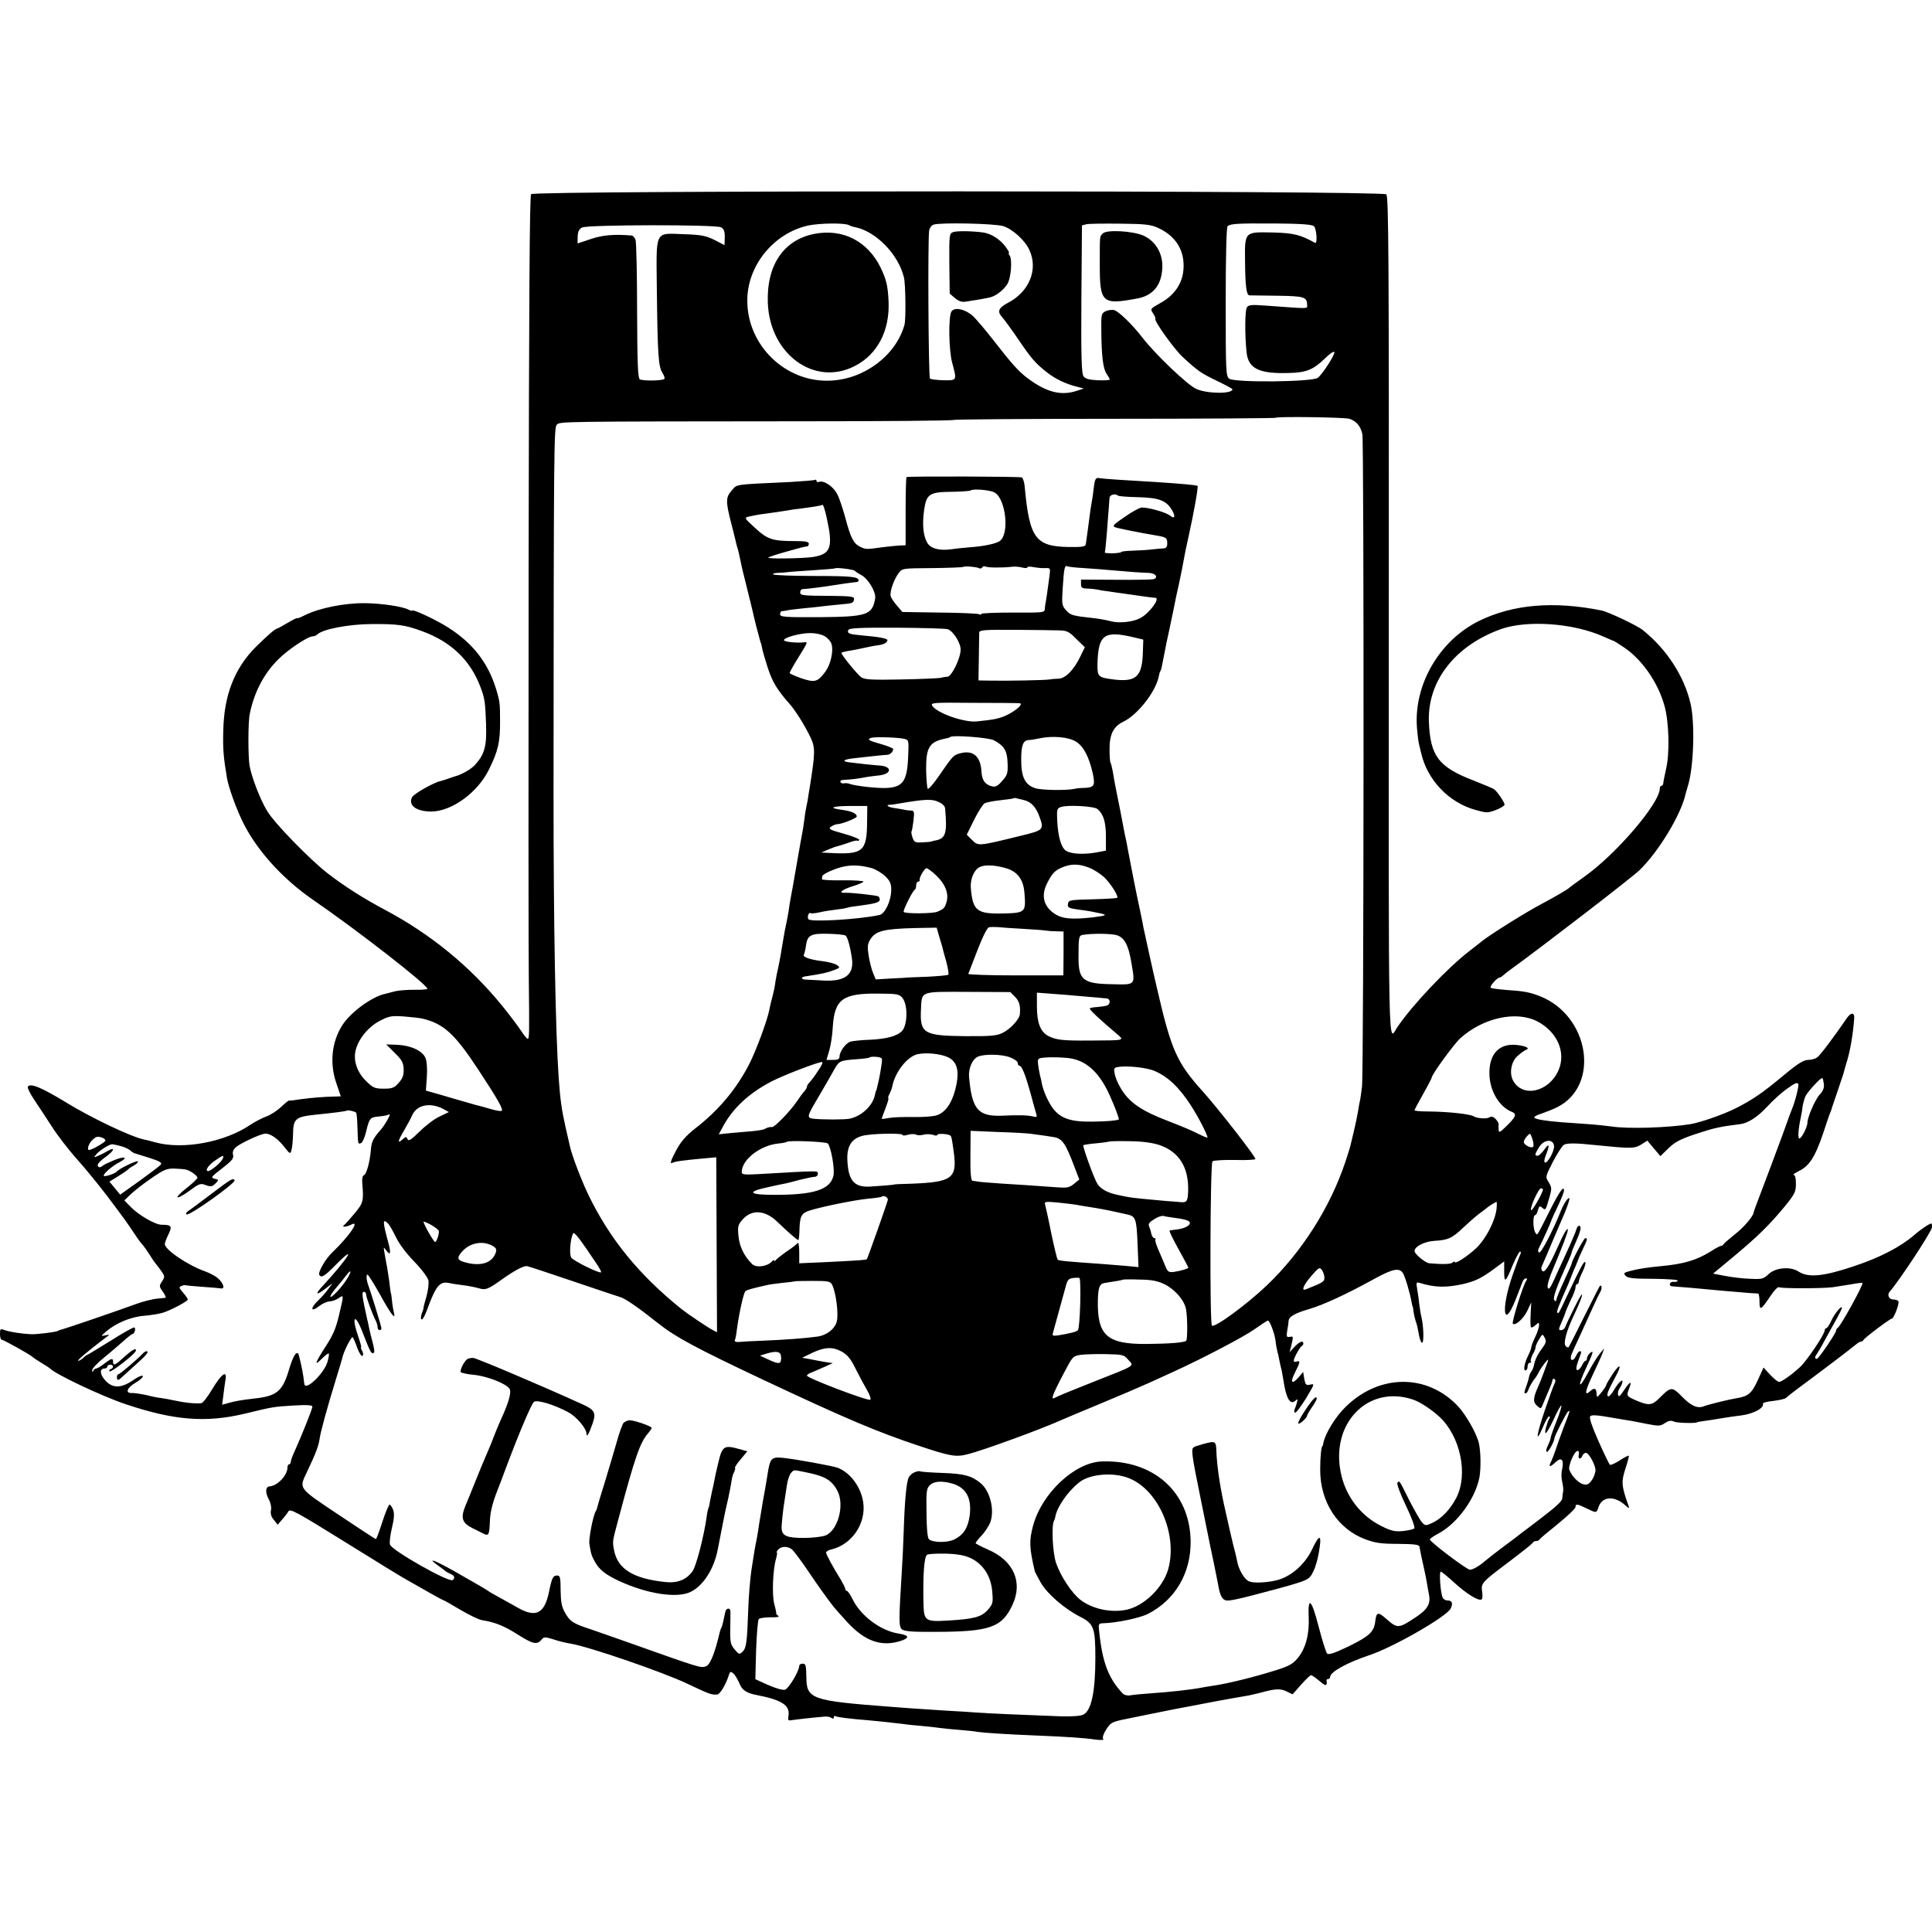 <?xml version="1.0" standalone="no"?>
<!DOCTYPE svg PUBLIC "-//W3C//DTD SVG 20010904//EN"
 "http://www.w3.org/TR/2001/REC-SVG-20010904/DTD/svg10.dtd">
<svg version="1.0" xmlns="http://www.w3.org/2000/svg"
 width="1008pt" height="1008pt" viewBox="0 0 1008 1008"
 preserveAspectRatio="xMidYMid meet">
<g transform="translate(0,1008) scale(0.1,-0.1)"
fill="#000000" stroke="none">
<path d="M2771 9067 c-8 -10 -11 -555 -13 -1943 -1 -1061 -1 -2030 1 -2154 3
-284 3 -310 -6 -310 -5 1 -20 20 -35 43 -15 23 -58 80 -96 127 -169 208 -374
376 -617 505 -109 58 -208 121 -295 188 -95 74 -280 264 -317 327 -37 62 -80
175 -91 235 -8 49 -8 229 1 270 23 113 73 209 147 283 51 52 156 122 182 122
8 0 19 5 24 10 27 27 161 53 279 54 139 1 177 -4 267 -37 151 -55 252 -151
305 -292 22 -58 25 -78 29 -195 4 -114 -8 -156 -58 -211 -19 -22 -74 -53 -106
-60 -4 -1 -18 -6 -32 -11 -14 -5 -32 -11 -41 -13 -35 -7 -139 -66 -149 -84
-22 -43 23 -76 103 -75 106 2 240 100 298 219 48 97 59 144 58 255 0 89 -1
100 -21 166 -42 136 -120 237 -248 319 -62 40 -190 100 -190 89 0 -2 -8 0 -18
5 -32 17 -142 33 -227 34 -111 1 -242 -26 -317 -64 -21 -11 -38 -17 -38 -14 0
2 -23 -9 -50 -25 -28 -17 -53 -30 -55 -30 -9 0 -50 -36 -110 -95 -111 -111
-166 -251 -170 -435 -3 -94 1 -141 19 -248 7 -43 41 -141 74 -212 70 -154 211
-312 377 -426 230 -158 595 -442 595 -463 0 -3 -30 -6 -67 -5 -38 0 -83 -3
-102 -8 -18 -5 -41 -11 -50 -13 -68 -13 -183 -97 -225 -164 -56 -88 -67 -199
-31 -303 l23 -68 -27 -1 c-62 -1 -130 -7 -181 -14 -30 -5 -58 -8 -61 -7 -4 1
-23 -15 -43 -34 -20 -19 -54 -41 -76 -49 -22 -8 -59 -27 -83 -43 -133 -91
-352 -132 -497 -92 -25 7 -52 14 -60 15 -69 15 -275 113 -405 193 -128 78
-187 103 -200 82 -3 -5 12 -36 33 -67 21 -32 64 -96 94 -143 30 -47 88 -121
127 -165 40 -44 112 -132 160 -195 89 -118 102 -136 148 -205 14 -22 32 -45
39 -52 6 -7 22 -29 35 -50 13 -21 26 -40 29 -43 3 -3 16 -20 29 -38 22 -31 22
-34 6 -58 -15 -23 -15 -26 5 -54 12 -17 18 -31 13 -31 -4 -1 -22 -2 -38 -4
-27 -2 -80 -15 -125 -32 -72 -27 -359 -125 -373 -128 -9 -2 -21 -6 -25 -9 -11
-6 -111 -19 -142 -17 -47 2 -110 12 -135 21 -23 9 -25 7 -25 -20 0 -17 4 -30
9 -30 10 0 153 -80 161 -90 3 -3 23 -17 45 -30 22 -13 42 -26 45 -29 27 -30
270 -145 395 -187 253 -85 419 -98 621 -50 153 37 148 36 257 43 69 4 97 2 97
-6 0 -12 -58 -156 -92 -231 -12 -25 -21 -51 -21 -57 0 -7 -4 -13 -9 -13 -4 0
-8 -7 -8 -16 0 -41 -52 -96 -93 -99 -21 -1 -24 -30 -7 -63 12 -21 17 -45 14
-61 -4 -18 1 -35 15 -51 l20 -25 23 27 c13 14 28 34 33 43 9 15 45 -5 290
-157 154 -96 305 -189 335 -205 30 -17 84 -47 118 -67 35 -20 66 -36 68 -36 2
0 41 -22 86 -49 46 -27 97 -52 113 -54 68 -11 114 -29 188 -76 79 -50 100 -54
124 -24 10 13 18 13 60 0 26 -9 66 -19 88 -22 94 -15 482 -148 612 -210 116
-55 125 -58 155 -56 15 1 46 53 62 105 5 15 9 16 22 5 9 -7 22 -30 31 -50 14
-37 38 -53 93 -63 128 -25 172 -53 164 -106 -4 -25 -2 -28 15 -25 18 3 122 15
176 19 11 1 26 -2 33 -7 8 -6 12 -5 12 2 0 7 4 10 9 7 8 -5 76 -14 168 -21 48
-4 130 -13 188 -20 17 -3 59 -7 95 -10 36 -3 76 -8 90 -10 14 -2 59 -7 100
-10 41 -3 87 -8 101 -11 35 -5 156 -13 309 -19 163 -7 244 -12 304 -21 36 -4
47 -3 41 5 -4 7 4 29 18 50 25 37 28 38 139 60 62 13 122 25 133 27 11 2 31 6
45 9 14 3 34 7 45 9 18 3 158 30 210 40 72 13 126 23 170 30 11 2 38 9 60 14
79 22 106 23 138 7 l31 -15 44 50 c24 27 48 50 52 50 5 0 25 -14 45 -31 32
-28 41 -27 36 4 0 4 3 7 9 7 5 0 10 5 10 11 0 26 90 75 201 112 126 41 408
203 428 245 13 28 7 42 -19 42 -10 0 -21 8 -24 17 -11 28 -18 133 -9 133 5 0
35 -25 68 -55 63 -58 129 -100 145 -90 5 3 6 21 3 40 -7 45 -3 49 142 158 66
50 122 94 123 99 2 4 10 8 17 8 7 0 15 3 17 8 2 4 45 40 96 81 50 41 92 80 92
88 0 18 9 17 58 -7 52 -25 51 -26 63 9 19 54 83 58 138 8 20 -18 23 -19 18 -4
-37 103 -39 125 -17 193 12 36 20 67 18 69 -2 2 -24 -9 -48 -25 -25 -16 -48
-26 -51 -22 -4 4 -31 60 -60 125 -34 78 -49 121 -42 128 7 7 31 6 74 -1 87
-15 120 -20 144 -24 11 -2 48 -9 82 -16 56 -11 66 -11 89 5 20 13 32 15 48 8
16 -8 121 -10 121 -3 0 1 16 3 35 6 19 2 60 9 90 14 30 5 77 12 104 15 64 8
122 39 114 62 -2 4 23 11 56 14 32 4 61 11 65 16 3 4 49 40 101 78 88 65 221
166 263 200 9 8 21 15 26 15 5 0 11 4 13 8 4 11 139 112 148 112 11 0 41 80
35 91 -4 5 -15 9 -26 9 -24 0 -35 24 -19 42 49 55 220 315 220 335 0 24 0 24
-28 8 -15 -10 -45 -31 -65 -49 -72 -62 -180 -118 -316 -163 -158 -53 -236 -60
-286 -28 -43 29 -121 22 -158 -13 -26 -25 -35 -27 -95 -24 -37 1 -96 8 -131
15 l-63 12 107 89 c124 103 188 166 268 263 51 63 57 75 57 117 0 30 -4 46
-12 46 -7 0 6 9 29 21 53 26 83 73 123 190 17 52 34 101 37 109 4 8 7 17 8 20
0 3 14 43 30 90 16 47 30 90 32 95 1 6 11 40 22 77 16 56 29 133 35 213 3 34
-16 35 -39 2 -66 -97 -138 -192 -153 -203 -9 -8 -31 -14 -48 -14 -23 0 -53
-18 -125 -78 -115 -96 -164 -129 -254 -175 -67 -33 -179 -72 -234 -82 -118
-19 -327 -26 -416 -12 -22 3 -76 9 -120 12 -44 3 -107 8 -140 10 -84 7 -134
15 -140 24 -2 5 15 14 38 21 23 8 59 22 79 32 229 112 172 479 -89 581 -52 20
-81 26 -174 32 -39 3 -76 8 -81 11 -9 6 33 54 47 54 4 0 12 6 20 13 7 6 25 21
41 32 159 115 623 472 667 514 100 96 219 292 242 401 1 3 7 23 13 45 29 97
36 325 12 425 -33 142 -123 281 -248 382 -29 24 -181 96 -217 103 -250 50
-460 32 -637 -54 -208 -102 -343 -334 -325 -559 3 -37 8 -74 10 -82 2 -8 7
-31 12 -50 32 -140 145 -258 284 -296 57 -16 63 -16 106 0 25 10 45 22 45 28
0 12 -39 70 -55 80 -5 5 -53 24 -105 45 -185 71 -228 128 -235 309 -7 211 137
396 377 482 137 48 377 31 533 -39 28 -12 52 -23 55 -23 3 -1 28 -17 55 -35
94 -64 177 -184 210 -306 23 -84 27 -244 8 -325 -8 -36 -15 -71 -15 -77 -1 -7
-5 -13 -10 -13 -4 0 -8 -6 -8 -13 0 -78 -229 -345 -395 -462 -38 -27 -72 -52
-75 -55 -7 -8 -71 -46 -150 -88 -85 -45 -266 -159 -306 -191 -18 -14 -46 -37
-65 -51 -115 -88 -301 -284 -379 -400 -48 -72 -45 -225 -44 2135 1 1892 -1
2198 -13 2211 -21 20 -4444 21 -4462 1z m1659 -162 c5 -3 19 -8 30 -10 109
-21 227 -141 256 -262 9 -34 11 -220 3 -248 -45 -160 -210 -284 -388 -291
-231 -10 -431 182 -432 415 -2 182 135 353 316 394 59 13 194 15 215 2z m805
-5 c49 -16 114 -75 136 -125 47 -102 -2 -219 -114 -276 -47 -25 -55 -44 -30
-72 11 -12 48 -62 82 -112 72 -106 91 -128 151 -176 47 -37 100 -62 160 -77
l35 -9 -37 -12 c-81 -27 -157 -8 -253 63 -50 37 -84 75 -182 201 -43 55 -91
112 -108 127 -39 35 -93 47 -110 24 -18 -23 -15 -204 3 -269 25 -93 26 -92
-46 -91 -35 1 -66 5 -70 9 -8 8 -12 738 -4 773 2 13 13 27 23 30 32 12 323 6
364 -8z m807 -9 c83 -38 129 -102 133 -184 5 -91 -38 -164 -126 -211 -48 -27
-48 -28 -33 -51 9 -13 14 -26 12 -29 -7 -11 100 -160 143 -199 80 -74 97 -85
178 -124 44 -21 81 -41 81 -44 1 -25 -133 -24 -189 2 -45 20 -213 180 -281
268 -53 69 -124 137 -147 143 -12 3 -32 0 -45 -6 -22 -11 -23 -17 -22 -101 1
-132 9 -200 28 -226 9 -13 16 -26 16 -29 0 -4 -28 -5 -62 -4 -46 2 -66 8 -75
21 -10 13 -13 102 -11 402 l3 385 23 6 c13 3 93 4 177 3 131 -1 160 -5 197
-22z m813 9 c14 -11 20 -95 6 -87 -76 42 -110 51 -219 54 -151 3 -148 7 -146
-157 1 -119 7 -169 22 -171 4 0 69 -1 145 -2 144 -2 156 -6 157 -50 0 -19 12
-18 -209 -2 -79 6 -96 5 -105 -8 -11 -14 -12 -141 -2 -236 9 -84 65 -112 221
-107 91 2 127 17 189 77 21 21 42 36 47 33 10 -6 -57 -111 -85 -135 -26 -22
-433 -26 -462 -5 -18 13 -19 35 -19 401 0 246 4 390 10 395 16 13 50 15 247
14 134 -1 192 -5 203 -14z m-3093 -6 c17 -10 21 -23 19 -66 l-1 -27 -52 27
c-45 22 -68 27 -158 30 -157 5 -146 28 -143 -290 4 -339 8 -400 29 -433 9 -14
14 -29 10 -32 -9 -10 -113 -11 -128 -2 -10 7 -13 78 -14 356 0 191 -4 358 -8
371 -4 12 -13 22 -19 23 -90 8 -153 3 -214 -18 -37 -12 -69 -23 -69 -23 -1 0
-1 16 0 36 1 26 7 39 23 47 27 15 699 16 725 1z m3278 -999 c37 -12 58 -37 68
-80 9 -42 8 -3327 -2 -3405 -3 -25 -7 -54 -9 -65 -3 -11 -8 -40 -12 -65 -4
-25 -14 -72 -22 -105 -8 -33 -16 -67 -18 -75 -2 -8 -13 -44 -25 -80 -80 -240
-228 -472 -410 -646 -106 -101 -274 -224 -287 -210 -12 12 -9 847 3 857 7 5
59 8 118 7 58 -2 106 1 106 5 0 14 -195 264 -275 353 -136 151 -164 214 -240
544 -20 84 -61 273 -69 310 -2 14 -11 57 -19 95 -16 71 -53 260 -61 305 -2 14
-11 59 -20 100 -8 41 -17 89 -20 105 -3 17 -12 62 -20 100 -8 39 -17 87 -20
109 -4 21 -9 42 -12 47 -3 5 -5 36 -5 68 -1 78 20 121 71 145 75 36 169 156
185 234 2 12 6 26 9 30 5 8 8 23 22 97 3 17 14 73 26 125 11 52 22 106 25 120
2 14 13 65 24 113 10 48 22 105 25 125 3 20 14 73 24 117 28 125 53 265 48
270 -4 4 -93 12 -218 20 -160 9 -276 17 -292 20 -22 5 -26 -3 -32 -56 -3 -24
-7 -55 -10 -69 -3 -14 -7 -43 -10 -65 -5 -41 -17 -128 -21 -155 -2 -12 -19
-15 -89 -14 -174 3 -205 45 -230 318 -2 21 -9 41 -14 45 -8 5 -577 7 -602 2
-3 -1 -5 -81 -5 -178 l0 -178 -30 -1 c-16 -1 -57 -5 -90 -9 -86 -12 -87 -12
-117 2 -35 17 -50 47 -78 153 -13 47 -31 102 -42 122 -19 39 -70 73 -94 64 -8
-3 -14 -1 -14 5 0 6 -4 8 -8 5 -4 -2 -64 -7 -132 -11 -299 -14 -272 -10 -303
-45 -31 -35 -31 -57 -2 -170 9 -36 19 -73 21 -83 2 -10 6 -27 9 -37 6 -18 11
-38 21 -88 2 -13 16 -69 30 -125 14 -56 27 -111 30 -122 2 -11 11 -47 19 -80
9 -33 18 -67 20 -75 2 -8 4 -15 5 -15 1 0 3 -11 6 -25 2 -14 16 -61 30 -105
24 -73 49 -115 114 -188 31 -35 82 -117 110 -177 24 -51 23 -80 -4 -250 -4
-25 -10 -58 -12 -75 -3 -16 -7 -37 -9 -45 -2 -8 -6 -35 -9 -60 -3 -25 -8 -56
-11 -70 -3 -14 -14 -77 -25 -140 -20 -115 -25 -145 -35 -197 -3 -16 -8 -44
-10 -63 -3 -19 -8 -46 -11 -60 -8 -36 -10 -47 -24 -130 -6 -41 -16 -91 -20
-110 -5 -19 -11 -51 -14 -70 -2 -19 -9 -55 -16 -80 -7 -25 -14 -56 -16 -68
-10 -54 -67 -208 -103 -280 -68 -134 -163 -247 -288 -343 -42 -33 -70 -65 -92
-105 -31 -57 -38 -80 -23 -71 10 7 64 14 153 22 l76 7 2 -457 2 -456 -23 12
c-27 14 -132 85 -161 108 -224 180 -377 368 -489 601 -35 73 -82 197 -93 243
-3 12 -14 60 -24 105 -20 89 -28 143 -36 257 -17 244 -27 809 -27 1480 1 1816
2 1914 17 1929 17 17 4 17 1275 18 432 0 790 3 795 7 6 3 384 6 842 6 458 0
834 3 837 5 7 8 360 3 386 -5z m-1852 -384 c60 -32 80 -218 28 -254 -21 -14
-82 -27 -152 -32 -38 -3 -85 -8 -104 -11 -59 -8 -105 4 -122 34 -21 35 -27 95
-17 168 12 86 27 97 142 98 53 1 98 4 101 7 11 10 100 3 124 -10z m645 -17 c3
-3 50 -7 104 -8 111 -3 148 -17 178 -68 19 -32 14 -48 -9 -29 -22 18 -114 44
-150 43 -11 -1 -50 -22 -88 -49 -58 -39 -66 -48 -50 -54 17 -6 121 -27 221
-44 46 -8 51 -12 51 -41 0 -16 -6 -24 -17 -25 -10 0 -36 -3 -58 -5 -22 -3 -68
-6 -102 -7 -35 -1 -63 -4 -63 -7 0 -3 -20 -6 -45 -7 -25 0 -43 2 -41 5 2 4 7
50 11 102 4 52 8 111 10 130 1 19 3 43 4 53 1 16 31 24 44 11z m-1519 -119
c33 -151 21 -186 -72 -201 -54 -8 -243 -11 -234 -3 4 3 45 17 92 30 87 24 92
26 110 28 6 0 10 7 10 14 0 11 -18 14 -72 14 -117 0 -143 8 -208 68 -58 53
-58 54 -32 60 46 10 67 13 122 20 29 4 62 9 74 11 12 2 39 7 61 9 86 11 120
17 125 21 4 5 14 -24 24 -71z m796 -260 c5 -3 11 -1 15 5 4 6 11 7 17 4 10 -6
89 -7 138 -1 14 2 37 0 53 -4 15 -4 27 -4 27 1 0 4 15 5 33 1 17 -3 45 -6 60
-5 28 1 28 0 22 -45 -6 -49 -18 -131 -21 -143 -1 -5 -2 -16 -3 -27 -1 -17 -11
-18 -166 -17 -91 0 -165 -3 -165 -7 0 -5 -5 -5 -10 -2 -6 4 -98 8 -206 9
l-196 3 -28 33 c-16 18 -31 41 -33 50 -6 22 17 87 41 119 19 26 20 26 176 27
87 1 159 4 161 6 6 6 73 0 85 -7z m546 1 c43 -3 113 -8 154 -12 88 -8 131 -11
183 -13 36 -1 53 -24 25 -33 -7 -2 -95 -4 -195 -3 l-183 1 0 -23 c0 -19 5 -23
33 -24 17 0 41 -3 52 -5 11 -3 36 -7 55 -9 19 -3 67 -10 105 -15 94 -14 127
-18 143 -19 27 -2 -32 -82 -79 -106 -39 -21 -111 -28 -155 -16 -22 6 -61 13
-89 16 -110 12 -120 15 -143 41 -22 25 -23 32 -17 122 6 96 10 116 24 107 5
-2 44 -7 87 -9z m-1196 -14 c3 -4 18 -14 33 -22 37 -19 79 -90 73 -123 -15
-86 -42 -95 -293 -97 -176 -1 -203 1 -203 15 0 8 3 15 8 16 4 0 16 2 27 4 11
3 49 7 85 11 36 3 79 8 95 10 17 2 59 7 95 10 70 6 73 7 76 29 2 12 -17 15
-109 16 -165 1 -172 2 -172 19 0 8 5 15 10 16 18 0 139 16 160 20 28 5 107 16
123 17 6 0 12 4 12 8 0 20 -39 24 -232 24 -113 0 -210 4 -214 8 -4 4 6 7 22 8
16 0 40 2 54 4 14 2 75 6 135 10 61 4 111 8 113 10 6 5 96 -6 102 -13z m485
-305 c29 -10 68 -73 67 -107 -1 -46 -47 -140 -69 -141 -10 0 -27 -3 -38 -6
-11 -2 -103 -6 -204 -8 -151 -3 -188 -1 -207 11 -20 14 -104 116 -104 128 0 2
19 7 43 11 23 4 51 9 62 12 55 12 72 15 90 17 25 3 45 14 45 26 0 9 -42 17
-134 25 -66 6 -77 10 -70 28 4 10 60 13 252 12 136 -1 256 -4 267 -8z m584 -6
c37 -1 50 -7 87 -45 l44 -43 -24 -49 c-33 -69 -77 -114 -113 -115 -15 0 -37
-2 -48 -4 -21 -4 -219 -8 -315 -6 l-55 1 2 117 c1 65 2 125 2 133 1 13 27 15
189 14 103 -1 207 -2 231 -3z m-1227 -30 c15 -8 32 -27 36 -40 12 -37 -4 -109
-33 -147 -40 -53 -54 -56 -124 -33 -33 12 -61 24 -61 28 0 4 20 40 45 80 50
80 50 83 33 80 -37 -5 -108 2 -108 11 0 14 88 38 140 37 25 0 57 -7 72 -16z
m1608 -5 l55 -13 -2 -61 c-3 -130 -33 -160 -145 -148 -90 11 -93 14 -92 83 4
151 34 174 184 139z m-591 -345 c23 -2 -15 -37 -66 -62 -38 -18 -67 -24 -158
-33 -66 -6 -208 44 -231 82 -10 16 5 17 215 15 124 0 232 -1 240 -2z m-600
-186 c23 -6 23 -8 19 -98 -7 -150 -36 -171 -211 -153 -38 4 -79 11 -90 15 -12
5 -27 6 -34 4 -6 -2 -14 1 -18 6 -3 7 4 12 17 12 39 2 72 6 109 13 20 4 53 8
73 10 70 7 73 48 4 52 -31 2 -122 12 -160 17 -39 6 -26 15 29 21 32 4 81 9
108 12 28 3 57 6 65 6 15 1 30 16 30 30 0 4 -26 15 -57 24 -72 20 -81 26 -59
34 20 7 139 3 175 -5z m466 -7 c54 -29 70 -54 72 -119 2 -53 -1 -63 -28 -93
-22 -26 -35 -33 -52 -29 -37 9 -53 31 -56 74 -4 84 -44 118 -114 98 -33 -9
-37 -14 -108 -117 -27 -40 -54 -70 -58 -68 -4 3 -8 48 -9 99 -1 119 17 147
102 164 11 2 22 5 24 8 12 11 199 -3 227 -17z m428 -7 c40 -24 68 -78 88 -164
14 -66 9 -76 -46 -78 -16 0 -39 -2 -50 -5 -44 -9 -172 -7 -205 4 -52 18 -72
57 -72 148 0 76 10 102 40 103 9 0 35 4 57 9 67 14 150 7 188 -17z m-272 -305
c36 -8 63 -35 80 -81 28 -75 27 -76 -101 -107 -216 -53 -216 -53 -248 -21
l-28 28 38 77 c21 43 46 81 55 87 10 5 47 12 83 16 36 4 67 8 68 10 2 2 9 2
15 0 7 -2 24 -6 38 -9z m-438 -13 c15 -7 28 -21 28 -31 12 -133 3 -159 -56
-168 -5 -1 -12 -3 -15 -4 -3 -2 -24 -4 -47 -5 -38 -2 -43 0 -52 25 -5 16 -8
30 -5 32 2 2 6 27 10 56 5 46 4 52 -12 53 -11 0 -28 2 -39 5 -11 2 -33 6 -48
8 -31 4 -49 16 -26 17 8 0 25 2 39 5 154 26 183 27 223 7z m-379 -98 c-1 -159
-20 -175 -199 -165 l-40 2 35 15 c19 8 42 17 50 18 8 2 34 10 57 18 22 9 43
13 46 11 3 -3 7 -1 10 3 3 5 -33 20 -80 33 -75 21 -83 25 -67 37 10 7 25 13
33 13 22 0 101 31 101 40 0 16 -27 28 -79 35 -75 10 -48 20 51 20 l83 0 -1
-80z m1202 64 c31 -26 44 -68 44 -143 l0 -74 -52 -10 c-66 -11 -129 -8 -156 9
-25 16 -42 73 -46 157 -3 57 -1 65 18 71 33 13 174 5 192 -10z m-1179 -308
c21 -6 53 -25 71 -42 26 -25 32 -39 32 -73 -1 -56 -32 -124 -62 -130 -106 -23
-359 -38 -370 -22 -8 11 1 38 11 32 4 -3 25 -1 47 4 21 5 59 11 85 14 25 3 52
7 60 10 7 3 34 7 59 10 85 11 110 18 110 32 0 7 -3 15 -7 17 -9 6 -149 21
-175 19 -36 -2 -16 16 37 33 30 9 57 20 60 25 3 4 -46 8 -108 7 -61 -1 -111 2
-109 6 1 4 2 11 2 15 0 12 73 44 118 52 44 8 87 5 139 -9z m699 0 c62 -17 94
-59 99 -131 8 -100 5 -103 -111 -106 -138 -3 -159 14 -169 135 -3 46 18 95 48
108 26 12 77 10 133 -6z m436 2 c24 -9 59 -32 78 -49 34 -32 77 -100 69 -108
-2 -3 -60 -6 -129 -8 -119 -3 -125 -4 -128 -24 -3 -19 3 -22 50 -29 29 -4 60
-8 68 -10 8 -2 28 -6 44 -9 47 -9 41 -13 -31 -22 -116 -13 -165 -8 -207 23
-51 37 -63 90 -36 148 27 56 42 73 81 89 45 20 89 20 141 -1z m-798 -40 c47
-44 67 -94 55 -137 -10 -34 -14 -38 -49 -53 -24 -10 -166 -11 -175 -1 -6 5 47
112 58 116 4 2 7 12 7 23 0 10 5 19 10 19 6 0 9 3 8 8 -3 13 25 62 36 62 6 0
29 -17 50 -37z m451 -279 c55 -3 109 -7 120 -9 11 -2 37 -4 57 -4 l37 -1 0
-114 -1 -115 -250 0 c-137 0 -248 4 -246 8 2 4 23 60 48 124 26 68 51 118 60
119 8 2 29 2 45 1 17 -2 75 -6 130 -9z m-436 -36 c7 -23 14 -48 17 -57 2 -9
11 -44 21 -78 9 -34 14 -65 11 -68 -3 -4 -53 -8 -110 -11 -56 -2 -103 -4 -103
-4 0 -1 -37 -3 -83 -5 l-83 -5 -14 34 c-8 19 -18 59 -23 90 -7 46 -6 61 9 85
27 44 71 55 235 59 l111 2 12 -42z m-488 1 c11 -6 25 -58 34 -121 11 -83 -35
-119 -146 -114 -35 2 -77 4 -93 5 -28 1 -30 13 -3 17 87 13 116 20 152 34 28
11 29 12 12 25 -10 7 -43 16 -74 20 -68 8 -106 22 -99 34 3 5 8 26 11 47 7 55
26 65 118 62 43 -1 82 -5 88 -9z m1421 0 c37 -15 56 -53 71 -142 20 -119 24
-115 -101 -112 -150 2 -175 22 -175 137 0 107 2 116 20 120 50 9 159 8 185 -3z
m-536 -320 c22 -23 29 -46 25 -91 -2 -25 -49 -77 -90 -97 -31 -15 -60 -18
-197 -17 -214 2 -235 15 -229 137 5 100 -9 95 245 94 l221 -1 25 -25z m-586
-8 c27 -36 25 -138 -3 -169 -26 -28 -82 -43 -172 -47 -38 -1 -82 -6 -96 -9
-26 -7 -59 -52 -59 -80 0 -12 -10 -16 -34 -16 l-34 0 14 47 c8 26 17 82 19
125 9 145 52 176 238 174 102 -1 109 -2 127 -25z m925 12 c39 -3 81 -7 95 -8
14 -2 33 -3 43 -4 20 -1 23 -29 3 -37 -8 -3 -30 -6 -50 -8 -19 -1 -37 -4 -40
-7 -5 -5 52 -58 142 -134 39 -34 45 -33 -143 -34 -141 -1 -174 3 -216 24 -41
22 -59 69 -59 155 l0 71 78 -6 c42 -3 109 -8 147 -12z m-3433 -117 c112 -26
170 -79 293 -266 102 -155 131 -207 123 -215 -3 -4 -28 0 -55 8 -26 8 -50 14
-53 15 -3 0 -39 10 -80 22 -41 12 -105 30 -141 41 l-67 19 5 71 c3 42 0 82 -7
99 -16 38 -77 66 -149 69 l-56 2 45 -45 c38 -37 45 -51 46 -85 1 -31 -5 -47
-26 -71 -23 -26 -34 -30 -78 -30 -45 0 -56 4 -90 38 -46 43 -68 103 -58 155
11 60 65 128 126 160 49 26 62 28 125 24 39 -3 82 -8 97 -11z m5819 -15 c105
-55 151 -163 110 -256 -52 -115 -190 -144 -238 -50 -19 38 -8 97 25 126 16 14
36 29 43 31 24 9 2 20 -47 26 -93 10 -147 -48 -143 -156 3 -87 53 -168 117
-193 28 -11 21 -27 -32 -78 -31 -30 -36 -32 -37 -15 -1 10 -1 23 0 28 1 5 -6
17 -15 27 -12 13 -21 16 -34 9 -16 -9 -64 -5 -82 6 -20 12 -133 24 -235 25
-40 0 -73 3 -73 6 0 3 20 41 45 85 25 44 45 83 45 86 0 16 116 175 149 205
119 107 292 145 402 88z m-3075 -187 c50 -24 62 -75 38 -169 -19 -73 -53 -120
-97 -134 -18 -6 -73 -10 -122 -9 -50 1 -107 -1 -127 -5 -21 -4 -38 -6 -38 -4
0 1 9 26 20 55 11 28 18 52 15 52 -3 0 -1 9 5 21 6 11 13 29 15 39 14 74 75
154 129 169 43 11 121 4 162 -15z m325 -1 c21 -8 39 -21 39 -29 0 -8 4 -14 8
-14 13 0 31 -44 59 -145 13 -49 27 -98 30 -108 5 -15 1 -17 -18 -12 -29 7 -73
8 -160 4 -126 -5 -158 32 -173 202 -4 44 17 93 46 106 34 15 127 13 169 -4z
m-670 -7 c1 -6 1 -14 0 -18 -3 -25 -12 -78 -18 -103 -10 -42 -10 -45 -13 -47
-1 -2 -3 -11 -5 -20 -11 -57 -71 -113 -134 -125 -28 -5 -138 -5 -186 0 -38 5
-37 9 30 122 29 49 64 110 77 134 27 47 30 48 121 55 32 2 60 6 62 8 9 9 65 4
66 -6z m995 0 c80 -17 143 -79 192 -187 28 -61 53 -128 49 -130 -17 -6 -59
-10 -137 -11 -121 -2 -175 19 -216 83 -24 39 -42 83 -49 119 -1 8 -5 26 -9 40
-3 14 -8 39 -10 57 -3 30 -1 32 33 35 44 4 118 1 147 -6z m-1328 -63 c-17 -27
-38 -54 -45 -61 -7 -7 -13 -17 -13 -22 0 -5 -6 -15 -12 -22 -7 -7 -26 -33 -43
-58 -32 -47 -112 -130 -126 -130 -17 0 -24 -2 -41 -11 -9 -5 -54 -11 -100 -14
-45 -4 -95 -8 -110 -10 l-28 -3 17 31 c52 102 141 185 263 247 63 32 232 97
258 99 8 1 -1 -19 -20 -46z m1752 1 c71 -29 132 -86 195 -184 37 -57 85 -151
85 -165 0 -2 -17 4 -37 14 -47 24 -91 42 -168 72 -140 53 -205 98 -248 172
-14 23 -28 56 -31 74 -6 28 -4 32 16 36 46 8 144 -2 188 -19z m3496 -71 c2
-19 -5 -36 -22 -54 -23 -24 -64 -118 -64 -147 0 -22 -31 -82 -42 -82 -9 0 -6
48 8 113 3 12 7 37 9 55 3 18 10 43 16 55 16 28 81 98 87 92 3 -2 6 -17 8 -32z
m-134 2 c6 -6 -16 -92 -32 -130 -10 -25 -22 -57 -26 -70 -1 -5 -39 -107 -83
-225 -93 -245 -90 -238 -92 -248 -5 -22 -52 -77 -100 -114 -30 -24 -55 -46
-57 -50 -2 -5 -8 -8 -12 -8 -5 0 -30 -13 -56 -30 -71 -44 -136 -64 -249 -75
-83 -8 -128 -15 -169 -26 -35 -9 -37 -12 -24 -26 12 -12 43 -15 147 -15 74 -1
128 -5 125 -10 -3 -5 -13 -7 -21 -6 -9 2 -18 -3 -20 -9 -3 -7 1 -13 9 -14 7
-1 29 -2 48 -4 19 -1 62 -5 95 -8 56 -6 166 -15 260 -23 22 -1 43 -3 48 -3 4
-1 7 -19 7 -42 0 -49 7 -45 55 26 20 31 41 53 47 49 11 -7 225 -7 280 0 21 3
63 10 95 15 31 6 58 9 60 7 7 -7 -116 -229 -129 -234 -4 -2 -8 -8 -8 -13 0
-14 -92 -149 -101 -149 -11 0 -11 13 0 25 4 6 24 39 43 75 20 36 47 86 62 112
14 26 26 50 26 54 0 17 -39 -30 -55 -66 -10 -22 -22 -40 -27 -40 -4 0 -8 -5
-8 -11 0 -21 -93 -159 -129 -192 -45 -41 -96 -77 -109 -77 -6 0 -27 17 -46 37
l-35 38 -30 -66 c-31 -68 -50 -85 -111 -94 -41 -7 -148 -33 -170 -42 -33 -13
-66 1 -112 48 -55 56 -59 56 -121 -6 -39 -39 -55 -40 -127 -9 -44 20 -45 21
-30 60 16 42 6 39 -26 -8 -22 -33 -29 -39 -32 -25 -2 10 1 23 6 30 5 7 12 20
15 29 11 31 -17 9 -41 -32 -13 -23 -27 -38 -32 -35 -10 6 -1 28 41 106 32 60
22 68 -16 12 -19 -29 -35 -56 -35 -60 0 -4 -11 -21 -25 -38 -22 -27 -24 -28
-25 -9 0 30 -11 36 -32 17 -33 -30 -30 -6 12 84 23 48 46 99 51 113 l9 25 -22
-26 c-13 -15 -41 -60 -62 -100 -50 -94 -58 -77 -11 23 39 84 42 96 20 78 -8
-7 -15 -19 -15 -26 0 -8 -3 -14 -8 -14 -4 0 -12 -10 -17 -22 -6 -12 -15 -23
-22 -26 -13 -4 -11 16 6 61 13 34 13 37 3 37 -5 0 -14 -12 -20 -26 -15 -31
-35 -23 -23 9 5 12 25 58 46 102 20 44 50 109 66 145 16 36 34 73 40 83 9 17
5 38 -5 26 -2 -2 -38 -74 -81 -159 -42 -85 -79 -157 -81 -159 -3 -3 -9 0 -15
6 -14 14 3 78 46 168 51 108 53 142 3 40 -25 -49 -48 -98 -51 -107 -4 -10 -13
-18 -22 -18 -14 0 -14 4 1 38 9 20 19 45 22 56 3 10 16 39 28 65 13 25 24 54
24 64 0 9 4 17 8 17 5 0 9 6 9 13 0 6 9 31 21 54 11 24 17 45 13 48 -8 4 -18
-14 -97 -180 -43 -92 -42 -90 -49 -83 -5 4 9 40 57 148 6 14 14 34 18 45 4 11
13 34 21 50 7 17 13 32 14 35 0 3 11 26 23 52 25 52 26 58 13 58 -7 0 -71
-119 -71 -133 0 -3 -18 -44 -40 -91 -22 -47 -40 -91 -40 -98 0 -8 -3 -9 -10
-2 -10 10 8 62 71 201 10 23 19 45 19 48 0 3 8 25 19 48 27 61 33 85 23 91 -6
3 -13 -4 -17 -17 -4 -12 -8 -24 -10 -27 -1 -3 -10 -23 -19 -45 -10 -22 -28
-62 -41 -90 -13 -27 -34 -75 -48 -105 -19 -41 -27 -51 -32 -38 -4 10 8 52 29
100 49 117 76 187 76 201 0 18 -23 -21 -54 -92 -43 -97 -67 -134 -79 -122 -7
7 -7 18 1 33 6 13 32 73 57 133 26 61 53 124 60 140 7 17 16 41 20 55 14 44
-20 6 -41 -47 -41 -103 -104 -224 -114 -218 -6 4 -7 13 -1 23 18 35 64 137 66
147 2 6 17 39 34 74 17 36 31 71 31 80 0 29 -26 -9 -81 -119 -63 -125 -58
-118 -69 -100 -12 19 -13 90 -1 90 5 0 12 12 15 26 6 21 9 24 22 13 18 -15 18
-15 37 50 14 49 14 55 -3 83 -18 29 -17 29 22 106 22 42 47 81 56 88 15 11 61
11 172 -1 179 -18 198 -18 232 3 l33 21 34 -41 34 -40 41 40 c31 31 62 48 133
72 105 35 131 41 243 55 40 5 90 37 140 91 30 33 75 73 100 91 48 34 54 36 62
28z m-7071 -130 l31 -17 -48 -23 c-27 -12 -74 -48 -105 -79 -45 -44 -58 -52
-63 -39 -6 14 -8 14 -26 -2 -28 -25 -25 -8 10 50 16 28 34 61 40 75 23 55 93
70 161 35z m-453 -20 c3 -3 6 -38 7 -78 3 -90 2 -87 19 -81 7 3 19 29 26 59
17 72 21 76 68 80 23 2 47 7 53 11 13 7 -25 -60 -46 -82 -37 -42 -47 -61 -50
-103 -5 -63 -23 -129 -37 -133 -6 -2 -10 -19 -8 -39 8 -95 6 -105 -40 -160
-25 -30 -49 -57 -55 -61 -16 -12 13 -10 36 2 51 28 -7 -58 -98 -145 -35 -33
-75 -103 -67 -117 11 -17 28 -6 86 53 117 118 63 32 -69 -111 -41 -44 -34 -51
14 -14 l38 29 -22 -30 c-12 -17 -35 -43 -52 -59 -43 -41 -41 -65 2 -32 19 15
44 26 56 26 12 0 33 7 46 16 30 20 30 23 4 -87 -16 -69 -32 -106 -70 -164 -56
-87 -62 -107 -19 -63 17 17 33 29 35 26 3 -2 0 -21 -6 -42 -16 -59 -113 -154
-121 -118 0 4 -3 18 -4 32 -5 39 -24 123 -28 128 -12 11 -27 -15 -47 -80 -33
-114 -63 -140 -169 -153 -77 -9 -110 -14 -148 -25 l-33 -9 6 47 c3 26 8 62 11
80 11 56 -19 37 -67 -43 -24 -41 -51 -76 -59 -76 -37 -3 -85 2 -154 17 -11 3
-37 7 -56 10 -19 2 -42 7 -50 9 -28 8 -85 18 -102 17 -36 -1 -26 27 18 53 24
14 42 30 39 36 -4 5 -27 -5 -52 -23 -62 -42 -106 -42 -144 0 -29 32 -30 62 -3
62 8 0 14 5 14 10 0 6 7 10 15 10 18 0 20 -17 3 -23 -7 -2 -10 -8 -6 -12 7 -7
130 88 136 106 8 21 -20 6 -60 -31 -47 -43 -58 -48 -58 -25 0 21 -8 19 -46
-10 -18 -14 -37 -25 -42 -25 -6 0 -13 -6 -15 -12 -4 -9 -6 -8 -6 3 -1 8 27 38
62 66 34 28 80 67 102 87 22 20 43 36 46 36 11 0 19 29 10 34 -4 3 -60 -29
-125 -70 -65 -40 -120 -74 -123 -74 -2 0 -11 -7 -19 -15 -9 -8 -20 -15 -26
-15 -9 0 51 51 138 117 29 21 29 21 4 16 -25 -5 -25 -5 5 21 50 43 129 76 197
81 35 3 79 10 98 16 44 14 130 60 130 69 0 4 -11 20 -25 36 -22 26 -23 29 -7
35 9 4 19 5 22 3 3 -1 43 -5 88 -8 45 -3 87 -7 93 -8 21 -5 19 17 -4 43 -12
15 -45 34 -72 44 -89 30 -215 114 -215 144 0 7 8 29 19 51 21 43 15 50 -36 50
-33 0 -119 50 -161 93 l-33 34 33 32 c18 17 66 55 107 83 65 45 81 52 120 51
25 -1 53 -3 61 -5 24 -6 60 -32 60 -43 0 -5 -26 -30 -57 -54 -32 -25 -52 -46
-46 -48 6 -2 35 14 64 36 44 33 56 38 76 30 33 -12 39 -12 59 8 16 17 16 18
-6 23 -22 5 -19 10 39 54 51 40 62 52 57 71 -4 15 1 28 17 41 22 19 118 64
147 69 26 4 66 -22 101 -66 33 -42 34 -42 40 -18 4 13 7 49 8 80 1 82 12 92
116 103 90 9 160 18 163 21 5 5 43 -3 50 -10z m3517 -110 c61 -8 110 -15 125
-18 43 -8 60 -34 105 -153 l26 -68 -28 -23 c-25 -20 -36 -22 -98 -17 -140 10
-182 13 -282 19 -56 4 -110 8 -120 10 -10 2 -23 4 -29 4 -8 1 -12 40 -11 131
l1 130 140 -6 c78 -2 155 -7 171 -9z m-665 -7 c0 -4 13 -3 29 2 15 4 34 4 41
0 7 -4 24 -4 39 0 14 4 36 3 49 -1 12 -5 22 -5 22 0 0 9 59 5 69 -4 6 -6 8
-20 17 -85 19 -139 -8 -158 -226 -166 -47 -1 -85 -3 -85 -4 0 -2 -65 -7 -127
-11 -82 -4 -112 32 -117 138 -3 71 20 110 75 126 44 13 214 17 214 5z m3289
-61 c-9 -11 -49 10 -49 25 0 6 8 20 17 30 16 18 17 18 28 -14 6 -18 8 -37 4
-41z m-7465 47 c9 -3 16 -10 16 -15 0 -8 -71 -49 -85 -49 -13 0 -3 32 15 50
21 21 29 23 54 14z m3785 -30 c17 -18 38 -138 29 -170 -18 -71 -101 -98 -306
-98 -134 0 -149 15 -40 39 46 10 90 20 99 21 8 2 42 10 74 19 33 8 67 15 75
15 9 0 17 7 17 16 0 17 15 17 -314 -2 -71 -4 -83 -2 -83 11 0 65 97 140 192
149 22 2 41 6 44 9 8 8 204 1 213 -9z m1730 -8 c103 -35 154 -117 150 -241 -2
-53 -7 -60 -40 -57 -3 1 -37 3 -75 6 -91 8 -175 16 -194 20 -8 1 -33 6 -55 11
-53 10 -92 31 -109 58 -17 25 -79 197 -74 202 2 2 33 7 68 10 35 3 66 8 68 9
1 2 49 3 105 2 69 -1 119 -8 156 -20z m2059 -4 c4 -25 -35 -95 -48 -87 -5 3
-2 21 6 40 21 51 17 64 -8 28 -13 -18 -29 -33 -35 -33 -18 0 -16 7 7 45 25 40
73 45 78 7z m-7476 -2 c21 -6 43 -17 50 -24 7 -7 18 -13 23 -14 6 -2 40 -12
77 -24 51 -16 65 -25 57 -34 -5 -7 -56 -45 -111 -85 l-101 -72 -28 34 -28 34
47 29 c26 16 49 32 52 36 3 4 15 12 28 19 12 6 22 16 22 21 0 10 -99 -37 -110
-52 -9 -11 -62 -29 -68 -23 -8 7 43 52 81 71 48 25 29 34 -25 12 -29 -12 -57
-25 -62 -30 -14 -12 -26 -10 -26 5 0 6 18 25 40 40 48 34 54 57 8 30 -18 -11
-42 -22 -52 -26 -17 -7 -17 -6 -5 9 16 20 69 54 84 54 6 0 27 -5 47 -10z m528
-69 c-9 -19 -61 -61 -74 -61 -18 0 -1 29 32 52 44 32 56 35 42 9z m6890 -158
c-2 -19 -57 -115 -62 -107 -7 12 39 114 52 114 5 0 10 -3 10 -7z m-3418 -54
c-3 -15 -104 -301 -109 -308 -3 -5 -37 -7 -215 -16 l-138 -6 0 58 c0 32 -4 54
-8 48 -4 -5 -29 -26 -57 -44 -27 -19 -53 -40 -57 -45 -4 -6 -8 -7 -8 -3 0 5
-7 2 -15 -7 -25 -25 -81 -31 -101 -11 -42 42 -66 91 -71 146 -5 51 -3 59 23
88 48 53 117 47 180 -14 54 -52 103 -95 109 -95 3 0 5 21 6 48 2 79 9 93 59
108 71 21 229 53 300 60 36 3 67 8 70 10 10 10 35 -3 32 -17z m979 -24 c13 -3
41 -7 64 -11 42 -6 113 -19 155 -29 14 -3 36 -8 50 -11 45 -9 50 -23 55 -152
l5 -123 -62 6 c-35 3 -90 7 -123 10 -187 13 -231 17 -237 23 -3 4 -18 66 -33
137 -14 72 -29 138 -32 149 -5 17 0 18 65 12 38 -4 80 -9 93 -11z m2197 -23
c-8 -64 -56 -157 -107 -205 -45 -42 -111 -85 -111 -71 0 4 -6 2 -12 -4 -11 -8
-53 -9 -120 -3 -21 1 -78 49 -78 64 1 24 53 50 104 53 71 4 93 14 149 68 27
25 65 59 85 74 21 15 39 29 42 32 6 6 43 29 48 29 2 1 2 -16 0 -37z m-1673
-47 c28 -3 57 -10 65 -15 23 -14 -6 -37 -55 -44 -22 -3 -41 -5 -42 -6 -5 0 13
-39 54 -112 24 -43 43 -80 43 -82 0 -5 -40 -17 -75 -22 -25 -3 -32 0 -42 23
-6 16 -23 54 -36 85 -14 31 -23 59 -19 62 3 3 1 6 -5 6 -6 0 -13 10 -16 23 -2
12 -8 30 -12 39 -5 13 2 22 27 37 18 12 40 19 48 17 8 -3 38 -7 65 -11z
m-4111 -28 c8 -7 26 -40 42 -72 17 -36 56 -87 96 -128 38 -39 69 -81 73 -97 3
-15 -1 -53 -10 -84 -9 -31 -16 -57 -15 -58 1 -2 -3 -15 -9 -30 -6 -15 -6 -30
-2 -32 5 -3 16 16 26 42 49 134 68 158 118 148 17 -4 52 -9 77 -12 25 -3 59
-10 77 -15 36 -11 48 -7 122 46 66 47 114 72 131 69 8 -1 116 -37 240 -79 124
-42 234 -79 245 -82 28 -8 94 -54 200 -138 88 -70 195 -128 545 -293 438 -206
597 -273 816 -346 165 -55 192 -59 254 -43 77 19 381 130 485 177 11 5 101 43
200 84 99 41 216 91 260 111 44 20 100 46 125 57 152 69 369 183 424 222 36
25 67 46 71 46 10 0 35 -66 40 -106 2 -20 7 -44 9 -53 3 -9 7 -28 10 -44 3
-15 7 -35 10 -45 3 -9 7 -35 11 -57 15 -102 36 -139 65 -112 10 9 12 8 7 -8
-2 -11 -8 -28 -12 -37 -4 -11 -3 -18 3 -18 6 0 31 34 57 76 43 72 45 76 22 70
-22 -5 -26 -2 -32 30 l-6 36 -22 -26 c-36 -42 -48 -31 -21 22 28 55 30 66 9
58 -8 -3 -15 -1 -15 5 0 14 33 73 43 77 4 2 7 8 7 13 0 17 -21 9 -46 -18 l-26
-28 7 25 c14 59 14 59 -6 55 -16 -3 -18 1 -13 33 4 20 7 43 7 49 1 23 31 41
107 63 75 22 196 78 341 158 97 53 130 59 149 29 12 -20 36 -101 45 -152 2
-11 4 -20 5 -20 1 0 3 -12 5 -27 2 -16 7 -38 11 -50 9 -27 8 -22 18 -76 4 -23
12 -40 17 -37 9 6 6 89 -5 135 -4 14 -8 43 -11 65 -2 22 -7 57 -11 79 -6 35
-5 38 12 33 80 -25 139 -26 229 -6 63 15 96 31 162 80 l51 38 0 -32 c-1 -87 4
-86 46 16 16 37 32 67 37 67 5 0 5 -7 0 -17 -5 -10 -23 -59 -40 -108 -61 -177
-47 -286 16 -127 17 42 33 85 37 95 3 9 11 17 17 17 8 0 8 -4 2 -12 -16 -21
-77 -217 -70 -224 13 -13 56 26 76 68 l20 43 -3 -62 c-2 -35 -1 -65 2 -68 3
-3 14 2 24 12 17 15 18 15 18 -3 -1 -10 -9 -37 -20 -59 -11 -22 -19 -45 -20
-51 0 -6 -6 -24 -14 -40 -22 -44 -30 -84 -17 -84 6 0 11 9 11 20 0 11 5 20 12
20 6 0 9 3 5 6 -3 4 1 21 10 38 10 17 16 34 15 38 -1 4 7 22 17 39 19 31 19
31 30 10 10 -18 8 -27 -12 -54 -25 -34 -38 -60 -44 -91 -2 -11 -8 -25 -13 -31
-5 -6 -11 -20 -13 -31 -2 -10 -7 -28 -11 -39 -14 -37 -15 -45 -7 -45 5 0 11 8
15 18 5 17 26 52 36 62 3 3 11 16 18 30 7 14 22 36 33 50 17 20 19 21 14 5 -4
-11 -14 -38 -22 -60 -8 -22 -20 -53 -28 -70 -26 -58 -28 -80 -6 -99 20 -18 21
-18 32 10 7 16 20 48 30 71 11 24 19 48 19 53 0 6 5 8 10 5 6 -4 7 -13 1 -23
-5 -9 -28 -72 -51 -140 -44 -129 -51 -183 -10 -88 13 31 27 56 32 56 5 0 6 -6
1 -12 -4 -7 -8 -15 -8 -18 -1 -3 -5 -15 -9 -28 -4 -13 -5 -26 -2 -29 3 -4 22
29 42 71 19 43 38 76 40 73 3 -3 -8 -40 -25 -82 -17 -42 -31 -82 -31 -88 0 -7
-7 -24 -14 -39 -8 -15 -11 -30 -6 -33 7 -5 40 54 40 71 0 11 63 134 71 139 12
8 13 10 -22 -80 -17 -44 -35 -96 -41 -115 -6 -19 -17 -47 -24 -63 -17 -33 -9
-35 23 -5 30 28 44 12 33 -39 -5 -18 -4 -48 1 -66 4 -18 7 -41 4 -52 -2 -11
-4 -25 -4 -32 -1 -16 -32 -44 -121 -112 -41 -31 -81 -62 -90 -68 -8 -7 -51
-40 -95 -72 -44 -33 -86 -66 -94 -73 -29 -26 -66 -48 -82 -48 -16 0 -209 146
-209 158 0 4 20 18 45 31 98 52 193 183 214 294 8 47 7 132 -3 177 -11 49 -66
146 -108 192 -161 172 -412 171 -588 -3 -52 -50 -106 -139 -115 -186 -2 -10
-4 -18 -5 -18 -6 0 -12 -53 -12 -122 -1 -168 91 -310 235 -364 51 -19 82 -24
171 -24 88 -1 110 -4 112 -15 4 -25 12 -62 24 -115 6 -27 13 -61 15 -75 2 -14
7 -42 11 -62 9 -49 -10 -78 -79 -122 -79 -52 -87 -52 -140 -6 -48 43 -56 41
-62 -12 -7 -53 -32 -75 -137 -127 -77 -37 -106 -46 -114 -38 -6 7 -26 70 -44
140 -37 144 -57 162 -52 49 4 -89 -16 -164 -58 -214 -24 -29 -45 -41 -112 -62
-118 -37 -252 -70 -328 -81 -20 -3 -47 -7 -60 -10 -56 -11 -167 -23 -269 -30
-41 -3 -87 -7 -102 -10 -16 -3 -33 1 -41 9 -74 78 -107 163 -123 324 -5 40 -4
42 23 43 69 2 189 27 232 49 142 73 225 214 222 382 -5 254 -194 423 -465 413
-141 -6 -311 -166 -357 -335 -21 -79 -20 -114 9 -238 1 -4 15 -30 31 -59 33
-58 123 -136 205 -178 72 -36 80 -58 80 -215 0 -178 -21 -275 -63 -296 -14 -7
-58 -10 -110 -9 -189 7 -400 16 -447 20 -27 2 -99 7 -160 10 -181 12 -187 12
-275 19 -434 33 -452 40 -453 161 -1 56 -3 65 -19 65 -10 0 -18 -5 -18 -11 0
-27 -55 -120 -75 -125 -12 -3 -49 8 -88 25 l-66 30 4 152 c3 84 9 157 14 162
5 5 33 9 62 9 31 -1 48 2 40 7 -7 5 -12 10 -11 12 1 2 -3 24 -10 49 -13 48 -8
179 9 238 5 17 7 32 4 32 -3 0 0 7 7 15 15 18 49 19 71 2 9 -7 47 -57 84 -112
63 -93 98 -141 135 -189 8 -10 41 -47 73 -82 90 -96 173 -126 271 -97 54 16
52 31 -5 40 -93 14 -197 91 -240 178 -12 25 -26 45 -31 45 -4 0 -8 5 -8 10 0
6 -11 27 -23 48 -38 60 -77 132 -77 142 0 5 12 13 28 16 107 26 181 135 166
244 -11 81 -67 156 -133 182 -28 10 -220 45 -287 52 -59 5 -66 -1 -79 -84 -3
-19 -10 -62 -16 -95 -6 -33 -13 -69 -14 -80 -12 -70 -17 -103 -20 -125 -2 -14
-7 -41 -11 -60 -4 -19 -8 -42 -9 -50 -1 -8 -8 -51 -15 -95 -6 -44 -14 -134
-16 -200 -6 -174 -10 -202 -29 -222 -17 -16 -19 -16 -42 11 -21 25 -24 37 -23
105 1 42 1 84 1 94 -1 21 -23 18 -27 -4 -11 -54 -16 -74 -20 -81 -3 -4 -7 -16
-9 -25 -25 -107 -50 -170 -72 -177 -28 -9 -26 -10 -403 124 -80 28 -170 60
-200 70 -89 29 -106 40 -131 84 -19 33 -23 56 -24 118 0 66 -3 78 -17 78 -23
0 -28 -10 -44 -87 -23 -111 -68 -134 -159 -83 -22 13 -65 36 -95 53 -30 16
-59 33 -65 38 -5 4 -65 39 -132 77 -131 76 -194 103 -133 58 19 -14 40 -29 45
-34 6 -4 18 -11 28 -15 18 -7 23 -22 8 -31 -20 -13 -317 155 -326 185 -4 11 1
51 10 88 12 50 13 74 6 94 -6 15 -14 27 -19 27 -4 0 -21 -40 -37 -90 -16 -49
-31 -90 -34 -90 -3 0 -91 58 -196 128 -211 141 -205 134 -165 219 48 101 62
139 67 173 5 38 38 159 86 315 17 55 32 105 33 110 5 30 48 115 54 108 4 -4
15 -29 24 -56 10 -26 22 -45 27 -41 5 3 5 13 -1 25 -6 10 -9 19 -6 19 3 0 -4
25 -15 57 -36 104 -18 126 21 26 41 -105 45 -113 56 -113 9 0 9 14 -1 53 -8
28 -16 63 -19 77 -3 14 -7 36 -11 50 -26 118 -29 140 -16 140 6 0 11 -6 11
-14 0 -13 34 -106 51 -138 5 -10 9 -25 9 -33 0 -8 5 -15 10 -15 6 0 10 5 10
10 0 9 -53 181 -67 220 -11 28 -14 60 -6 60 4 0 34 -47 66 -105 59 -106 83
-136 72 -93 -3 12 -8 41 -10 63 -2 22 -5 40 -6 40 -1 0 -2 11 -4 25 -1 14 -7
59 -14 100 -8 41 -15 84 -17 95 -3 20 -3 20 11 1 23 -30 26 -15 10 44 -29 107
-29 125 -1 97z m266 -41 c0 -22 -13 -56 -20 -56 -7 0 -60 93 -60 105 0 4 18
-4 40 -16 22 -13 40 -27 40 -33z m766 -86 c17 -25 43 -63 57 -84 15 -22 25
-41 23 -44 -8 -8 -147 61 -156 77 -9 17 -6 77 5 113 7 19 7 19 24 1 9 -10 30
-38 47 -63z m-488 11 c24 -13 27 -23 12 -51 -22 -41 -75 -55 -142 -39 -52 12
-58 24 -29 57 40 47 107 61 159 33z m4342 -167 c0 -21 -6 -25 -97 -61 -26 -10
-12 23 29 70 39 45 43 47 55 31 7 -10 13 -28 13 -40z m-5109 -21 c-35 -51 -94
-105 -73 -67 6 11 22 31 35 46 13 15 32 38 42 52 33 44 30 18 -4 -31z m3835
-114 c-2 -72 -7 -134 -12 -139 -9 -9 -38 -16 -102 -27 -30 -4 -33 -2 -28 14
10 36 55 199 66 240 9 35 15 42 38 45 15 2 30 2 34 0 4 -1 6 -61 4 -133z m441
100 c55 -28 102 -83 111 -130 8 -42 8 -156 1 -164 -10 -10 -89 -16 -209 -17
-206 -1 -256 45 -252 231 2 63 9 83 34 87 66 10 92 15 95 17 1 2 41 3 88 1 66
-1 95 -7 132 -25z m-1736 -1 c20 -38 35 -152 25 -192 -10 -40 -54 -74 -105
-80 -68 -9 -163 -16 -282 -21 -58 -2 -110 -5 -115 -6 -19 -3 -35 1 -30 9 3 5
8 31 11 58 11 81 34 187 44 197 7 7 32 14 116 33 11 3 47 7 80 11 33 3 61 7
63 8 1 1 43 2 92 2 79 0 92 -2 101 -19z m51 -350 c30 -17 47 -38 74 -93 19
-38 46 -88 59 -110 13 -22 20 -44 16 -48 -9 -9 -331 113 -331 126 0 4 11 12
26 17 14 6 44 19 67 29 l42 19 -40 6 c-22 4 -58 10 -80 15 l-40 7 51 25 c68
32 108 33 156 7z m-317 -25 c3 -40 -8 -43 -60 -19 l-50 23 35 11 c51 15 73 11
75 -15z m1812 -18 c30 -34 45 -25 -183 -115 -99 -39 -187 -75 -197 -81 -16 -9
-18 -7 -12 13 4 13 29 64 55 113 45 86 48 90 86 96 21 3 81 5 133 4 90 -2 95
-3 118 -30z m1482 -206 c38 -12 99 -52 141 -91 110 -102 151 -301 88 -423 -32
-61 -76 -107 -124 -130 -35 -16 -37 -16 -54 1 -10 11 -39 62 -66 114 -56 112
-52 106 -63 94 -5 -5 14 -56 44 -119 29 -60 49 -114 44 -119 -4 -5 -31 -11
-59 -14 -42 -4 -61 0 -113 26 -108 54 -186 155 -211 276 -55 259 140 461 373
385z m868 -289 c-6 -23 11 -27 19 -5 4 8 12 15 18 15 17 0 54 -71 50 -95 -4
-29 -25 -63 -41 -69 -27 -11 -75 27 -95 75 -8 19 26 99 43 99 6 0 9 -8 6 -20z
m-4035 -91 c102 -20 138 -41 168 -99 37 -73 2 -205 -63 -231 -17 -7 -68 -13
-114 -13 -88 0 -113 11 -115 50 -1 19 9 112 16 149 2 11 7 44 11 73 4 29 14
59 22 67 17 18 10 17 75 4z m1690 -32 c154 -63 253 -295 203 -474 -27 -95
-123 -190 -215 -211 -80 -18 -179 2 -243 51 -44 34 -103 122 -127 192 -18 52
-25 196 -11 220 3 6 6 15 7 21 8 51 66 134 126 181 57 44 180 53 260 20z"/>
<path d="M4250 8860 c-161 -31 -251 -163 -244 -360 10 -268 243 -438 453 -330
119 60 184 185 177 338 -4 84 -12 114 -42 177 -68 137 -196 203 -344 175z"/>
<path d="M4973 8869 c-20 -7 -21 -14 -20 -164 l2 -157 27 -23 c19 -16 36 -22
55 -19 34 5 90 14 122 21 32 5 74 36 96 70 20 30 28 130 12 151 -5 6 -6 12 -3
12 4 0 -5 16 -20 36 -29 37 -73 65 -114 71 -59 8 -138 9 -157 2z"/>
<path d="M5754 8862 c-17 -16 -16 -7 -16 -164 0 -199 12 -210 197 -175 80 15
124 68 129 155 5 78 -34 144 -99 173 -55 24 -191 32 -211 11z"/>
<path d="M1100 3849 c-58 -44 -112 -84 -120 -89 -8 -5 -11 -12 -7 -16 11 -12
259 165 251 178 -8 13 -16 9 -124 -73z"/>
<path d="M744 3017 c-25 -27 -119 -107 -126 -107 -5 0 -8 -7 -8 -15 0 -18 7
-19 24 -2 7 6 41 37 74 67 57 50 73 71 55 70 -5 -1 -13 -6 -19 -13z"/>
<path d="M2434 2986 c-19 -20 -35 -56 -30 -65 3 -4 34 -11 68 -14 71 -7 172
-47 187 -74 10 -20 -6 -74 -49 -167 -12 -28 -28 -66 -35 -85 -7 -20 -22 -56
-33 -81 -11 -25 -39 -91 -61 -147 -23 -56 -46 -115 -53 -130 -26 -64 -17 -89
39 -117 21 -10 46 -23 56 -28 27 -13 30 -6 33 65 1 41 12 89 32 142 17 44 42
109 55 145 71 188 130 326 143 336 17 13 112 -17 184 -57 40 -23 90 -83 90
-109 0 -22 12 -3 30 48 22 61 14 76 -53 106 -213 97 -546 238 -567 241 -14 1
-30 -3 -36 -9z"/>
<path d="M6811 2724 c-24 -35 -41 -68 -37 -71 6 -6 46 30 46 42 0 3 11 23 25
43 14 20 25 40 25 44 0 20 -19 2 -59 -58z"/>
<path d="M3253 2656 c-6 -8 -23 -54 -36 -102 -14 -49 -42 -143 -62 -209 -21
-66 -38 -124 -39 -130 -1 -5 -4 -14 -8 -20 -14 -24 -37 -143 -33 -170 8 -50
10 -59 27 -90 24 -45 56 -70 131 -105 144 -66 298 -90 369 -56 66 31 122 118
142 218 12 61 27 136 31 158 6 32 11 54 25 115 6 28 13 65 16 83 2 18 8 42 14
51 5 10 7 20 5 23 -3 2 11 23 30 45 l34 41 -43 12 c-78 22 -88 15 -108 -70
-10 -41 -20 -86 -22 -100 -3 -14 -7 -36 -11 -50 -3 -14 -8 -38 -11 -54 -2 -16
-6 -32 -8 -35 -2 -3 -7 -26 -10 -51 -14 -97 -54 -253 -73 -278 -32 -45 -80
-63 -143 -56 -167 18 -247 68 -266 165 -9 48 -10 42 24 169 86 322 112 396
155 444 9 11 17 23 17 26 0 9 -91 40 -115 40 -11 -1 -25 -7 -32 -14z"/>
<path d="M6305 2553 c-11 -2 -35 -9 -54 -15 -33 -10 -33 -11 -28 -59 3 -27 20
-115 37 -197 26 -128 36 -178 54 -267 3 -11 11 -54 20 -95 8 -41 17 -86 20
-100 10 -60 20 -82 39 -89 17 -7 72 6 287 64 98 27 125 36 145 49 26 17 50 83
61 169 9 63 -6 57 -41 -18 -38 -80 -115 -145 -189 -161 -53 -12 -115 -14 -138
-5 -26 10 -56 62 -64 109 -3 15 -7 33 -9 40 -5 13 -45 187 -60 257 -23 109
-36 202 -39 279 -1 41 -7 47 -41 39z"/>
<path d="M4773 2399 c-12 -4 -26 -16 -31 -26 -13 -23 -22 -123 -27 -282 -2
-69 -7 -164 -10 -211 -16 -257 -16 -287 1 -301 12 -10 54 -14 168 -13 289 0
354 22 409 142 55 118 4 231 -128 287 -36 16 -65 31 -65 34 0 3 14 21 31 39
16 17 36 47 44 65 26 63 3 166 -49 209 -46 38 -85 49 -196 53 -61 2 -114 6
-118 8 -4 3 -17 1 -29 -4z m198 -60 c71 -22 100 -77 88 -168 -9 -63 -32 -99
-80 -123 -37 -18 -114 -17 -133 2 -7 7 -12 63 -12 137 -2 111 0 127 17 144 22
22 64 24 120 8z m95 -389 c65 -32 105 -95 111 -175 5 -58 3 -64 -23 -94 -34
-38 -73 -48 -206 -56 -123 -7 -128 -3 -130 95 -3 148 4 240 19 248 7 5 52 7
99 6 63 -2 97 -9 130 -24z"/>
</g>
</svg>
